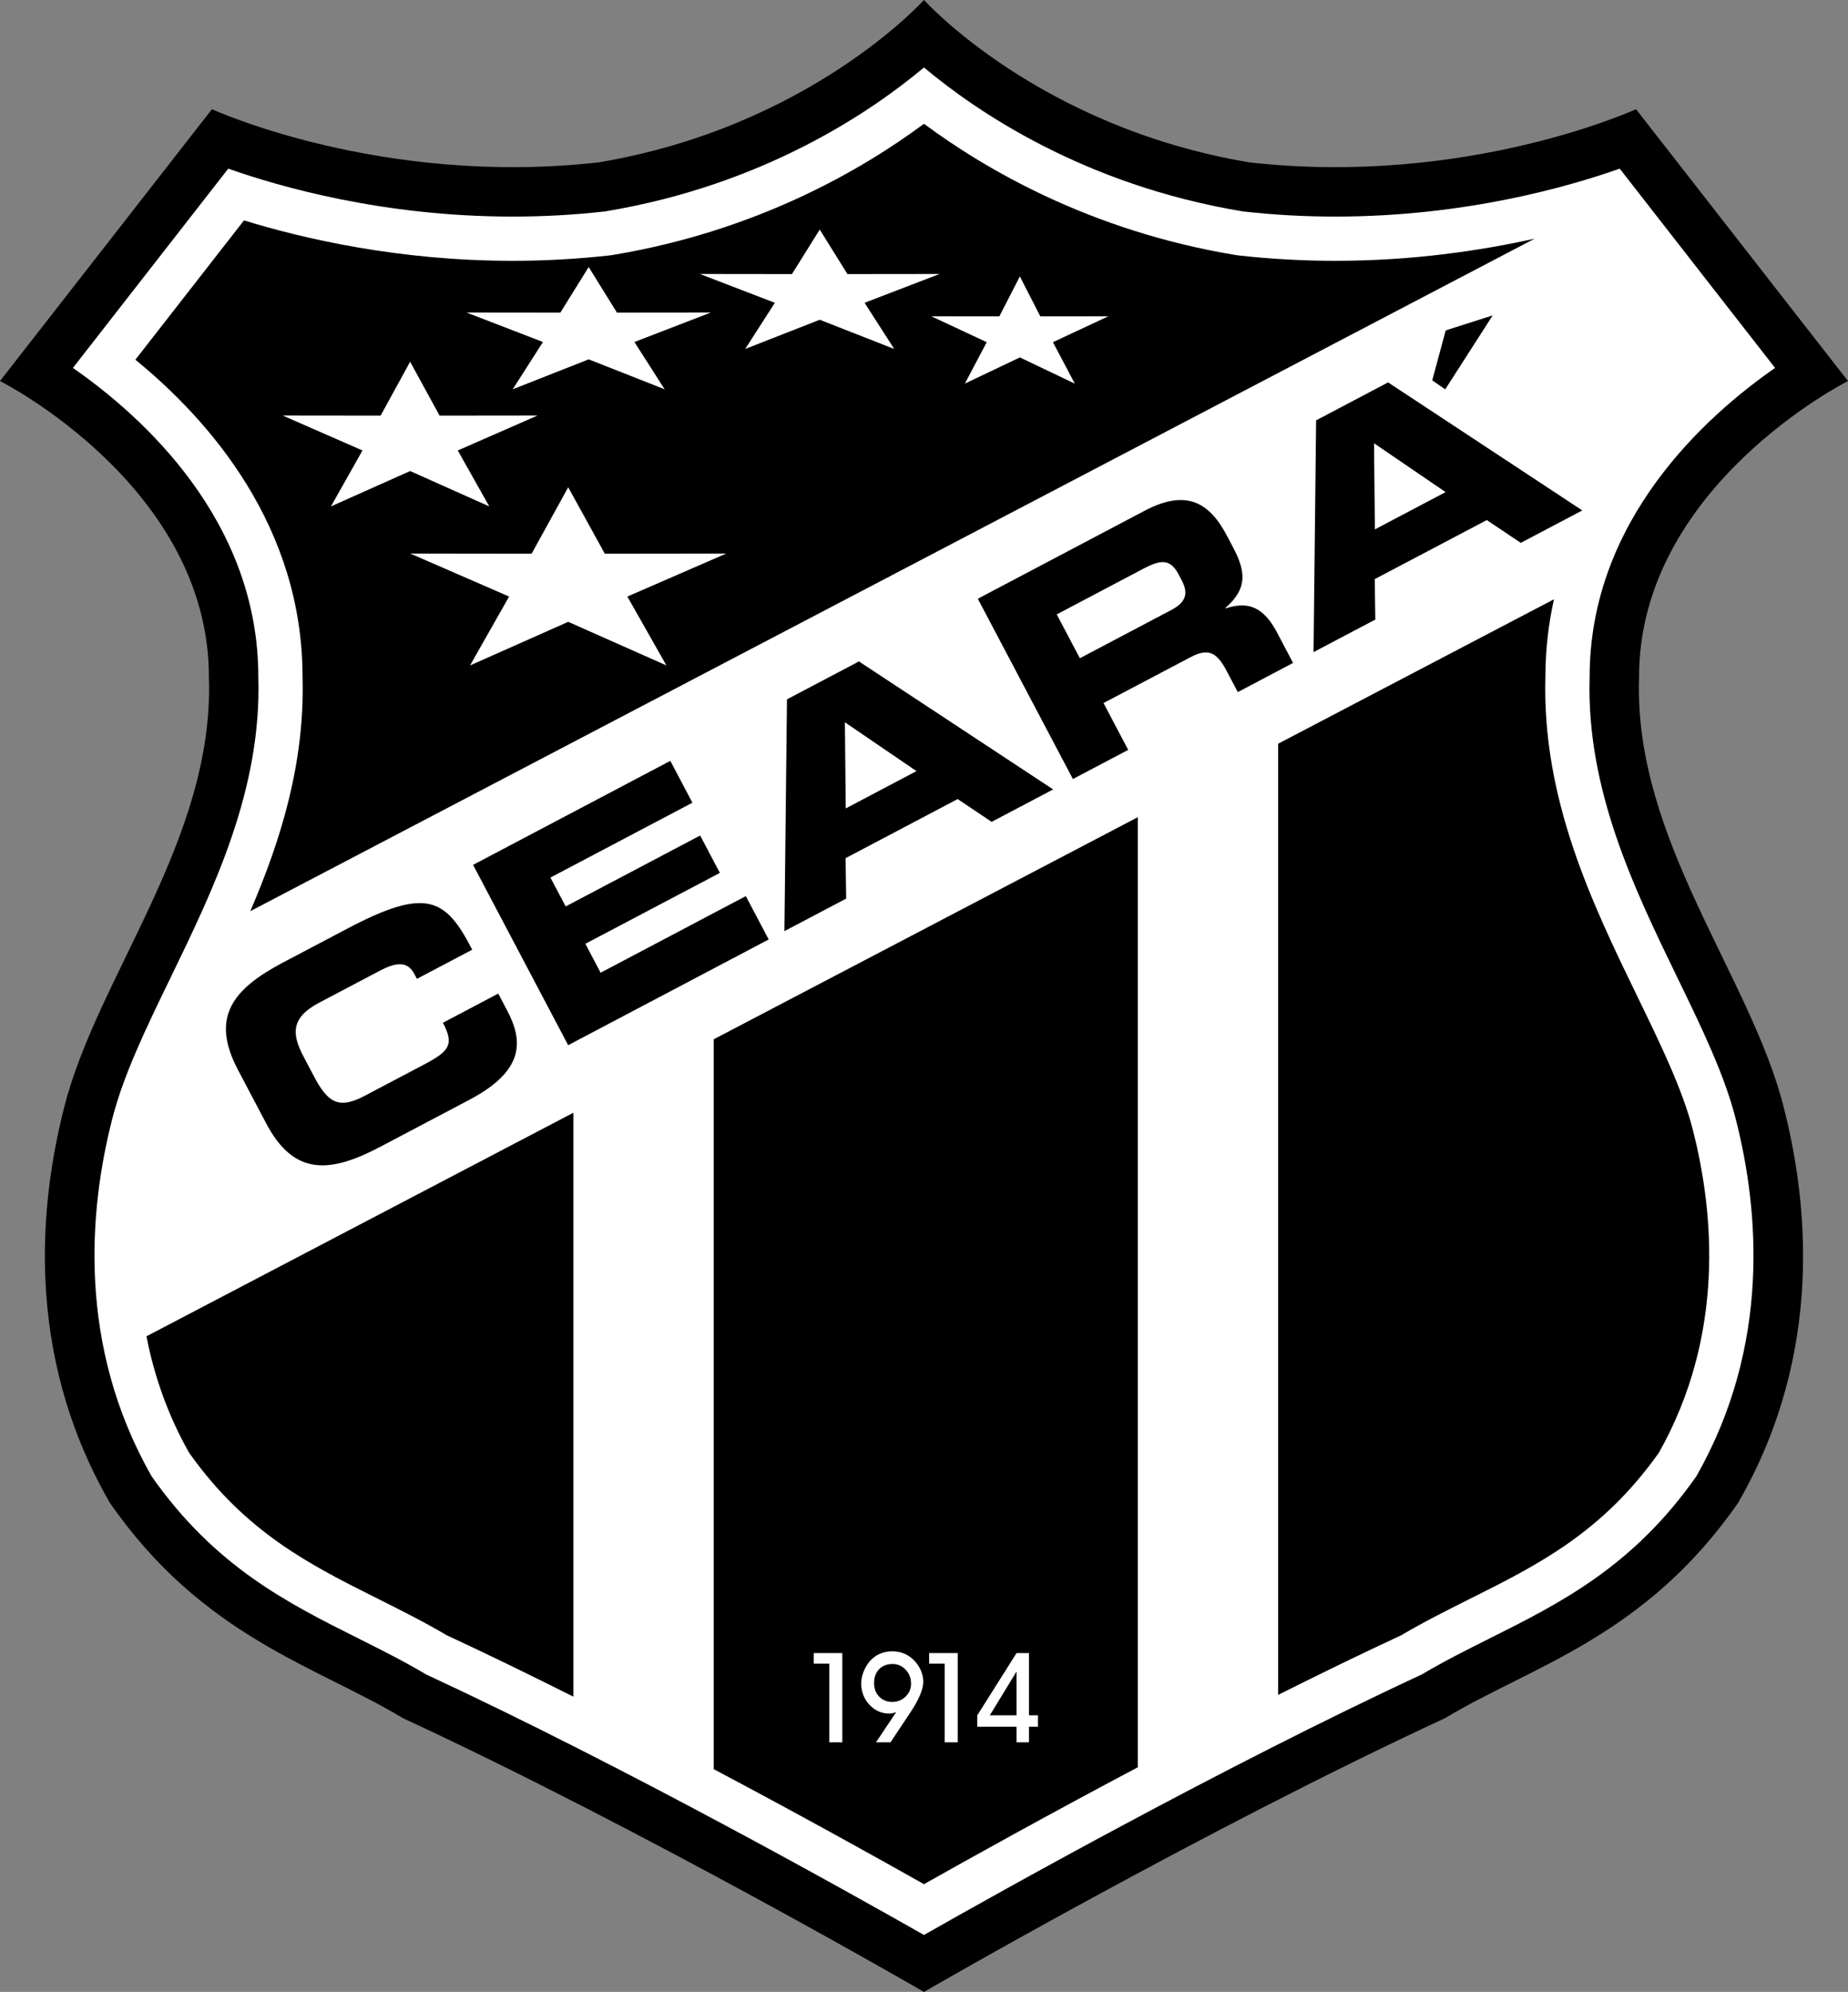 <?xml version="1.0" encoding="UTF-8"?>
<svg xmlns="http://www.w3.org/2000/svg" xmlns:xlink="http://www.w3.org/1999/xlink" width="201.39pt" height="217.09pt" viewBox="0 0 201.39 217.09" version="1.1">
<rect x="0" y="0" width="201.39" height="217.09" fill="#808080" stroke="none"/>
<defs>
<clipPath id="clip1">
  <path d="M 0 0 L 201.391 0 L 201.391 217.09 L 0 217.09 Z M 0 0 "/>
</clipPath>
</defs>
<g id="surface1">
<g clip-path="url(#clip1)" clip-rule="nonzero">
<path style=" stroke:none;fill-rule:nonzero;fill:rgb(0%,0%,0%);fill-opacity:1;" d="M 100.691 217.09 C 100.691 217.09 131.125 199.461 157.488 187.246 C 166.922 181.562 179.258 178.418 189.414 163.785 C 198.969 147.219 196.91 130.531 194.371 120.617 C 190.742 106.348 178.047 91.473 178.621 73.898 C 178.531 53.016 201.387 41.527 201.387 41.527 L 178.289 11.898 C 178.289 11.898 159.906 20.363 136.168 17.699 C 113.109 13.836 100.691 -0.004 100.691 -0.004 C 100.691 -0.004 88.277 13.836 65.219 17.699 C 41.477 20.363 23.098 11.898 23.098 11.898 L 0 41.527 C 0 41.527 22.855 53.016 22.766 73.898 C 23.34 91.473 10.641 106.348 7.012 120.617 C 4.473 130.531 2.418 147.219 11.973 163.785 C 22.129 178.418 34.465 181.562 43.895 187.246 C 70.258 199.461 100.691 217.09 100.691 217.09 "/>
</g>
<path style=" stroke:none;fill-rule:nonzero;fill:rgb(100%,100%,100%);fill-opacity:1;" d="M 100.691 210.883 C 92.656 206.309 68.094 192.543 46.418 182.48 C 44.047 181.066 41.621 179.852 39.055 178.566 C 31.367 174.719 23.422 170.742 16.527 160.898 C 8.391 146.637 9.695 131.855 12.23 121.953 C 13.461 117.113 15.961 111.965 18.605 106.516 C 23.254 96.938 28.523 86.082 28.152 73.82 C 28.176 56.734 15.527 45.371 7.945 40.098 L 24.875 18.379 C 30.574 20.395 41.852 23.605 55.863 23.605 C 59.207 23.605 62.555 23.422 65.82 23.055 L 65.965 23.035 L 66.109 23.012 C 83.27 20.137 94.98 12.145 100.691 7.352 C 106.406 12.145 118.113 20.137 135.277 23.012 L 135.422 23.035 L 135.566 23.055 C 138.832 23.422 142.184 23.605 145.52 23.605 C 159.535 23.605 170.809 20.395 176.512 18.379 L 193.441 40.098 C 185.859 45.371 173.211 56.734 173.234 73.82 C 172.863 86.082 178.133 96.938 182.781 106.516 C 185.426 111.965 187.926 117.113 189.152 121.941 C 191.691 131.855 192.996 146.637 184.859 160.898 C 177.965 170.742 170.016 174.719 162.332 178.566 C 159.766 179.852 157.336 181.066 154.965 182.48 C 133.289 192.543 108.73 206.309 100.691 210.883 "/>
<path style=" stroke:none;fill-rule:nonzero;fill:rgb(0%,0%,0%);fill-opacity:1;" d="M 157.551 36.008 L 162.668 34.375 L 157.496 42.434 L 156.082 41.453 Z M 149.832 57.695 L 157.539 53.633 L 149.738 48.309 Z M 143.426 45.812 L 151.27 41.676 L 172.434 55.629 L 165.73 59.164 L 162.027 56.68 L 149.812 63.117 L 149.879 67.523 L 143.148 71.07 Z M 117.68 71.738 L 127.641 66.484 C 129.27 65.625 129.523 64.66 128.781 63.246 L 128.438 62.598 C 127.52 60.859 126.48 60.992 124.578 61.992 L 115.16 66.961 Z M 106.559 65.254 L 124.746 55.66 C 129.387 53.215 131.852 54.863 133.711 58.391 L 134.371 59.641 C 135.758 62.273 135.977 64.137 133.551 66.246 L 133.582 66.301 C 135.543 65.684 137.453 65.684 139.156 68.91 L 140.914 72.25 L 134.891 75.43 L 133.645 73.066 C 132.559 71.004 131.602 70.641 129.73 71.629 L 120.258 76.621 L 122.949 81.727 L 116.922 84.902 Z M 92.168 88.105 L 99.875 84.039 L 92.074 78.719 Z M 85.762 76.219 L 93.605 72.086 L 114.77 86.035 L 108.066 89.57 L 104.363 87.086 L 92.148 93.527 L 92.215 97.934 L 85.484 101.48 Z M 51.555 94.258 L 73.051 82.922 L 75.457 87.484 L 59.984 95.641 L 61.645 98.789 L 76.301 91.059 L 78.449 95.133 L 63.793 102.859 L 65.453 106.012 L 81.277 97.664 L 83.77 102.387 L 61.918 113.91 Z M 25.926 116.586 C 22.891 110.832 25.406 107.77 30.832 104.906 L 37.918 101.172 C 46.496 96.648 48.582 97.906 51.461 103.504 L 45.434 106.68 L 45.148 106.137 C 44.406 104.727 43.16 104.859 41.367 105.809 L 34.797 109.27 C 31.621 110.945 31.812 112.754 33.102 115.195 L 34.219 117.312 C 35.719 120.16 36.891 120.934 39.738 119.43 L 46.172 116.039 C 48.887 114.605 49.559 113.906 48.27 111.465 L 54.297 108.285 L 55.27 110.133 C 57.016 113.441 57.195 116.68 51.141 119.867 L 41.426 124.992 C 35.996 127.855 32.051 128.203 29.016 122.449 L 25.926 116.586 "/>
<path style=" stroke:none;fill-rule:nonzero;fill:rgb(0%,0%,0%);fill-opacity:1;" d="M 32.969 73.75 C 33.238 83.188 30.578 91.625 27.277 99.305 L 167.238 26.012 C 161.297 27.332 153.867 28.426 145.52 28.426 C 142.004 28.426 138.473 28.227 135.02 27.844 L 134.746 27.809 L 134.48 27.766 C 118.816 25.141 107.375 18.453 100.691 13.488 C 94.012 18.453 82.566 25.141 66.91 27.766 L 66.641 27.809 L 66.355 27.844 C 62.914 28.227 59.387 28.426 55.859 28.426 C 43.453 28.426 33.055 26.012 26.59 24.02 L 14.754 39.203 C 22.883 45.848 32.961 57.391 32.969 73.75 "/>
<path style=" stroke:none;fill-rule:nonzero;fill:rgb(0%,0%,0%);fill-opacity:1;" d="M 62.484 121.273 L 15.961 145.637 C 16.77 149.809 18.219 154.094 20.602 158.316 C 26.766 167.027 33.785 170.543 41.211 174.258 C 43.781 175.547 46.215 176.762 48.668 178.211 C 53.203 180.316 57.867 182.594 62.484 184.91 L 62.484 121.273 "/>
<path style=" stroke:none;fill-rule:nonzero;fill:rgb(0%,0%,0%);fill-opacity:1;" d="M 123.996 89.062 L 77.781 113.266 L 77.781 192.812 C 87.496 197.961 95.863 202.621 100.691 205.348 C 105.586 202.586 114.113 197.84 123.996 192.605 L 123.996 89.062 "/>
<path style=" stroke:none;fill-rule:nonzero;fill:rgb(0%,0%,0%);fill-opacity:1;" d="M 184.48 123.133 C 183.375 118.773 180.98 113.844 178.445 108.621 C 173.562 98.562 168.031 87.16 168.414 73.75 C 168.418 70.777 168.754 67.969 169.348 65.312 L 139.289 81.055 L 139.289 184.715 C 143.781 182.465 148.312 180.258 152.715 178.211 C 155.172 176.762 157.602 175.547 160.172 174.258 C 167.602 170.543 174.617 167.027 180.785 158.316 C 188.004 145.508 186.785 132.129 184.48 123.133 "/>
<path style=" stroke:none;fill-rule:nonzero;fill:rgb(100%,100%,100%);fill-opacity:1;" d="M 61.922 67.77 L 72.625 72.523 L 68.367 65.016 L 79.141 60.328 L 65.91 60.344 L 61.922 53.105 L 57.934 60.344 L 44.707 60.328 L 55.48 65.016 L 51.223 72.523 L 61.922 67.77 "/>
<path style=" stroke:none;fill-rule:nonzero;fill:rgb(100%,100%,100%);fill-opacity:1;" d="M 64.152 39.164 L 72.43 42.426 L 69.137 37.273 L 77.469 34.059 L 67.234 34.07 L 64.152 29.102 L 61.066 34.07 L 50.836 34.059 L 59.168 37.273 L 55.875 42.426 L 64.152 39.164 "/>
<path style=" stroke:none;fill-rule:nonzero;fill:rgb(100%,100%,100%);fill-opacity:1;" d="M 111.141 38.953 L 117.129 41.809 L 114.746 37.293 L 120.777 34.473 L 113.371 34.48 L 111.141 30.125 L 108.906 34.48 L 101.5 34.473 L 107.531 37.293 L 105.148 41.809 L 111.141 38.953 "/>
<path style=" stroke:none;fill-rule:nonzero;fill:rgb(100%,100%,100%);fill-opacity:1;" d="M 89.332 34.848 L 97.449 38.031 L 94.219 33 L 102.395 29.859 L 92.355 29.871 L 89.332 25.02 L 86.305 29.871 L 76.27 29.859 L 84.441 33 L 81.211 38.031 L 89.332 34.848 "/>
<path style=" stroke:none;fill-rule:nonzero;fill:rgb(100%,100%,100%);fill-opacity:1;" d="M 44.695 51.336 L 53.32 55.191 L 49.887 49.094 L 58.57 45.289 L 47.906 45.301 L 44.695 39.422 L 41.477 45.301 L 30.812 45.289 L 39.5 49.094 L 36.066 55.191 L 44.695 51.336 "/>
<path style=" stroke:none;fill-rule:nonzero;fill:rgb(100%,100%,100%);fill-opacity:1;" d="M 91.793 189.887 L 90.371 189.887 L 90.371 181.309 L 88.676 181.309 L 88.676 180.16 L 91.793 180.16 L 91.793 189.887 "/>
<path style=" stroke:none;fill-rule:nonzero;fill:rgb(100%,100%,100%);fill-opacity:1;" d="M 99.285 183.5 C 99.285 182.898 99.09 182.391 98.699 181.977 C 98.305 181.559 97.832 181.352 97.277 181.352 C 96.664 181.352 96.176 181.539 95.805 181.918 C 95.438 182.297 95.254 182.801 95.254 183.426 C 95.254 184.027 95.438 184.52 95.809 184.906 C 96.18 185.293 96.656 185.484 97.234 185.484 C 97.809 185.484 98.293 185.289 98.691 184.902 C 99.086 184.516 99.285 184.047 99.285 183.5 Z M 97.043 189.887 L 95.465 189.887 L 97.668 186.586 C 97.531 186.645 97.402 186.684 97.277 186.715 C 97.152 186.738 97.031 186.754 96.922 186.754 C 96.07 186.754 95.348 186.434 94.75 185.793 C 94.156 185.156 93.855 184.387 93.855 183.488 C 93.855 183.184 93.898 182.879 93.984 182.57 C 94.066 182.266 94.195 181.961 94.363 181.664 C 94.66 181.121 95.062 180.703 95.562 180.406 C 96.062 180.113 96.625 179.969 97.25 179.969 C 97.707 179.969 98.137 180.051 98.539 180.219 C 98.938 180.387 99.297 180.633 99.613 180.957 C 99.93 181.281 100.176 181.645 100.352 182.051 C 100.527 182.457 100.613 182.867 100.613 183.281 C 100.613 184.113 100.148 185.227 99.211 186.625 L 99.18 186.68 L 97.043 189.887 "/>
<path style=" stroke:none;fill-rule:nonzero;fill:rgb(100%,100%,100%);fill-opacity:1;" d="M 104.371 189.887 L 102.949 189.887 L 102.949 181.309 L 101.254 181.309 L 101.254 180.16 L 104.371 180.16 L 104.371 189.887 "/>
<path style=" stroke:none;fill-rule:nonzero;fill:rgb(100%,100%,100%);fill-opacity:1;" d="M 110.781 186.945 L 110.781 182.172 L 107.867 186.945 Z M 112.137 189.887 L 110.781 189.887 L 110.781 188.188 L 106.5 188.188 L 106.5 186.945 L 110.781 180.16 L 112.137 180.16 L 112.137 186.945 L 113.117 186.945 L 113.117 188.188 L 112.137 188.188 L 112.137 189.887 "/>
</g>
</svg>
